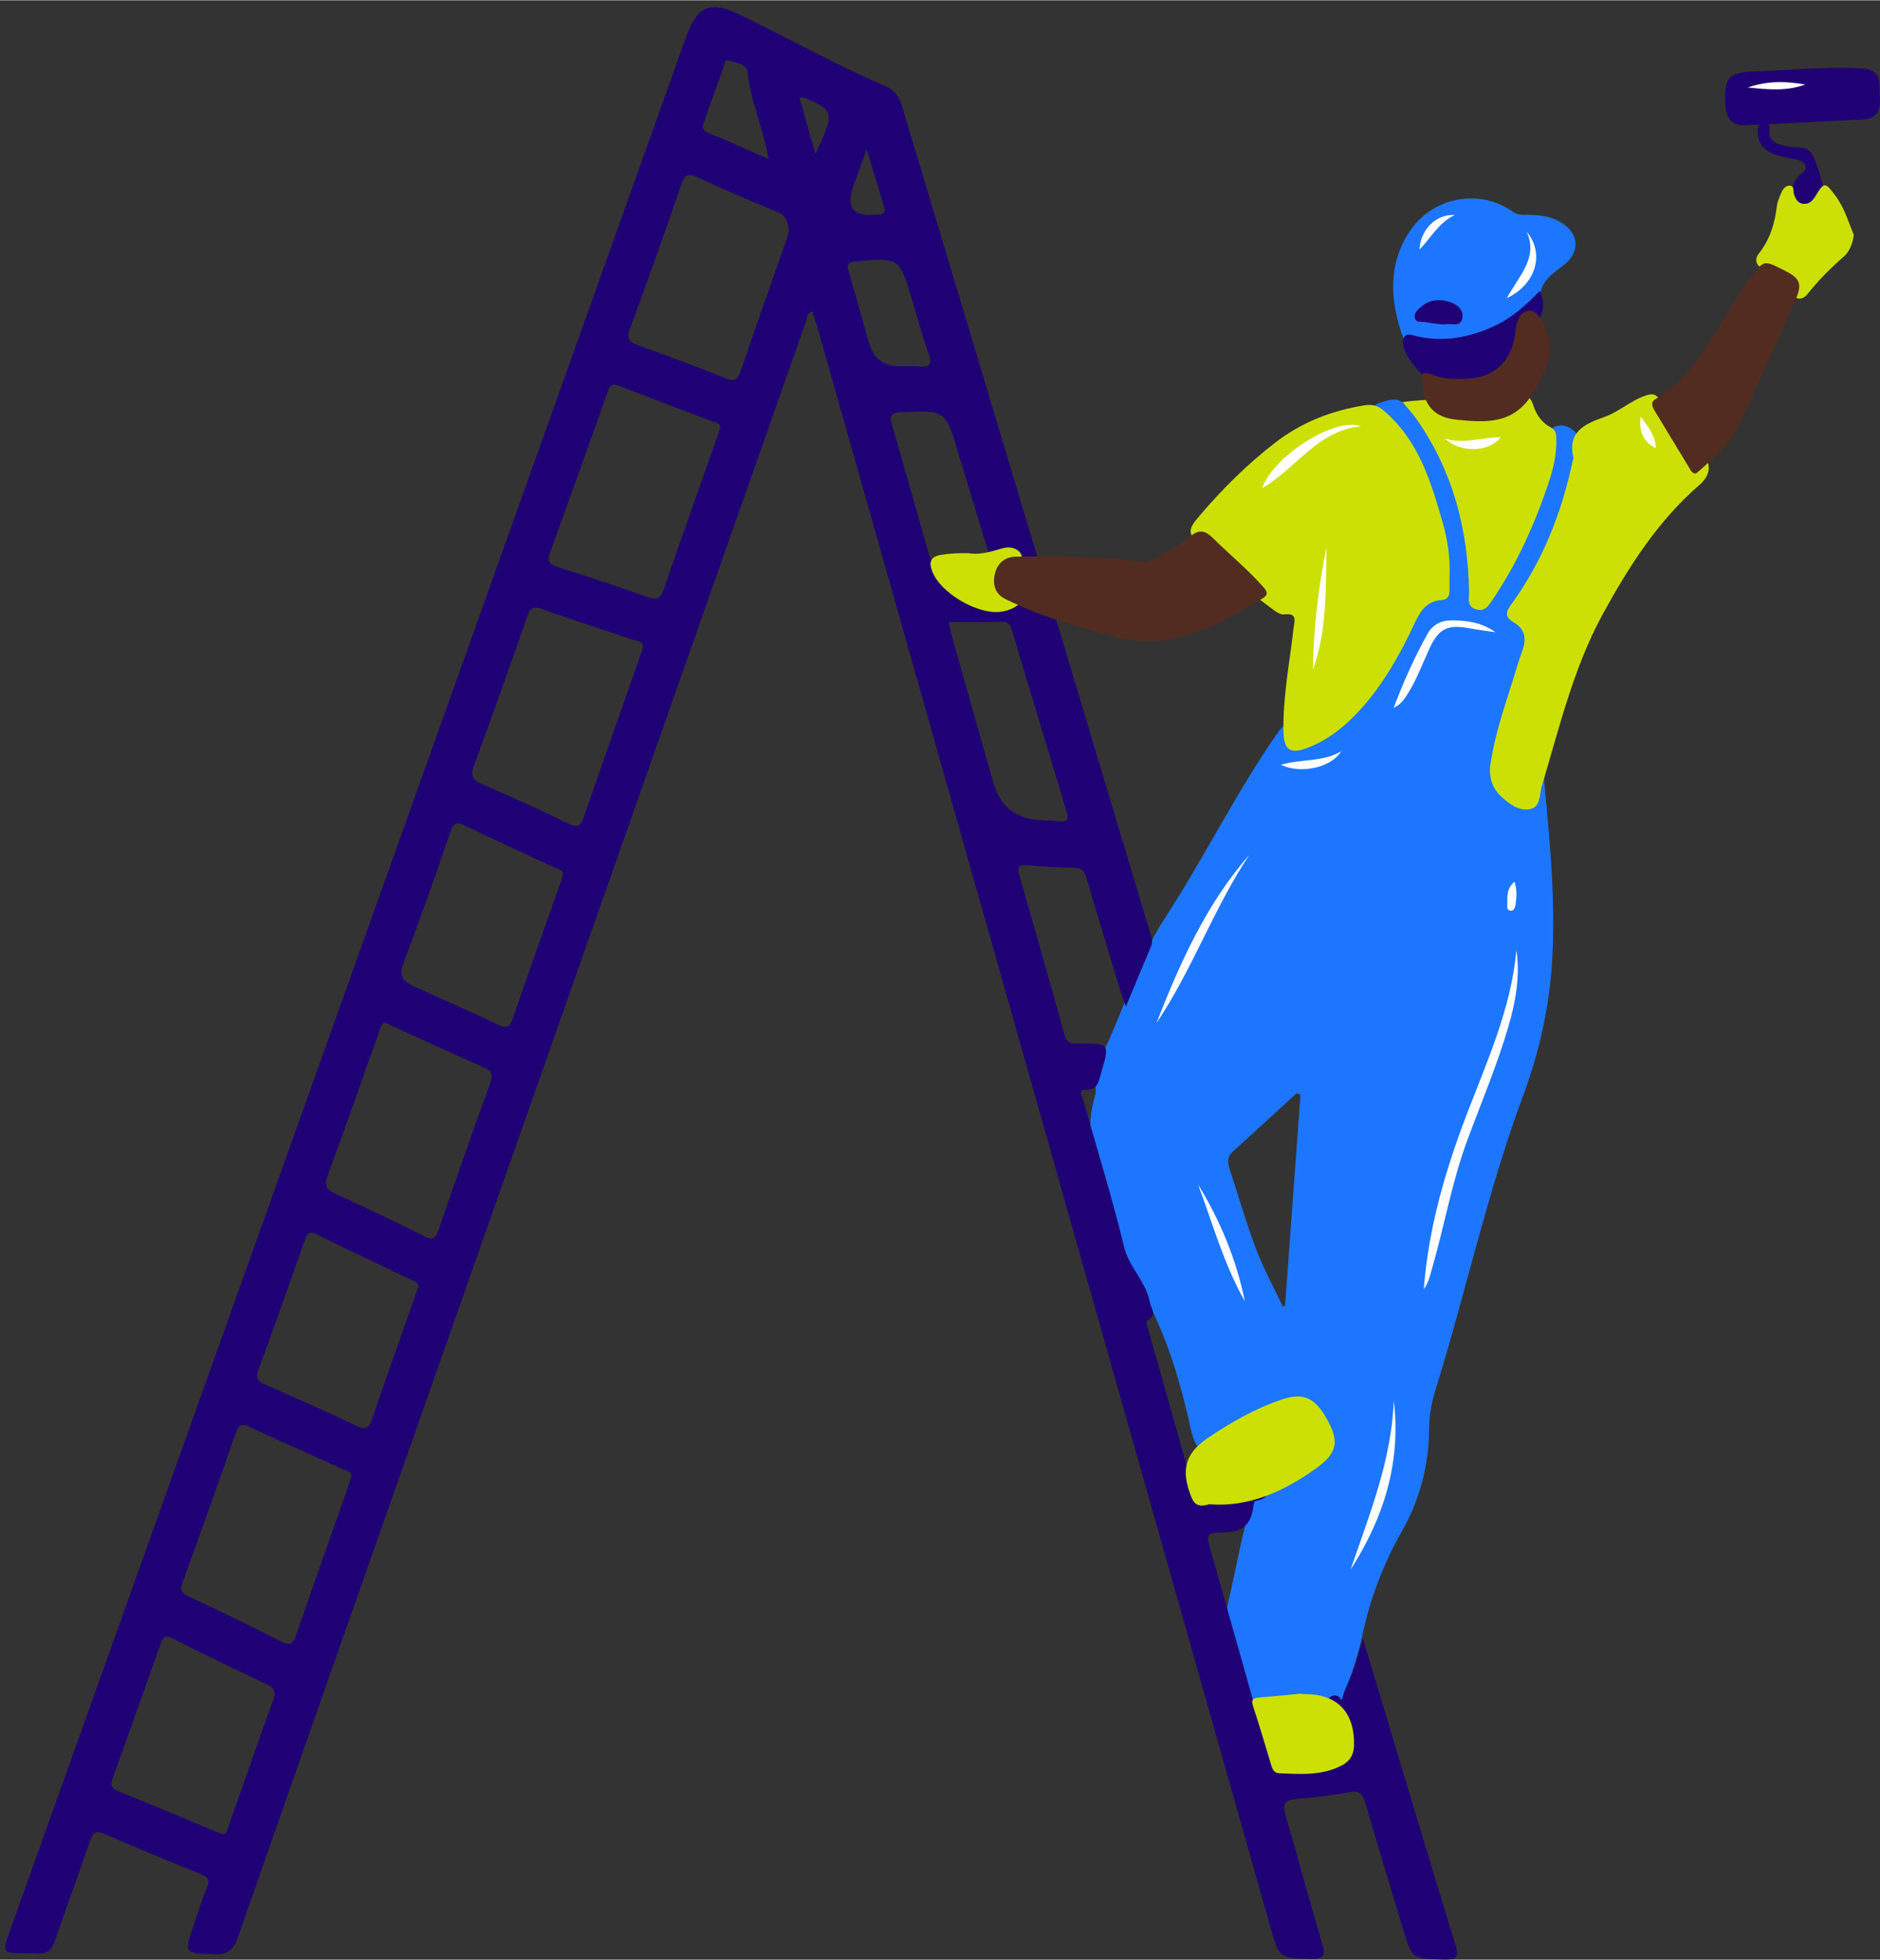 <?xml version="1.0" encoding="UTF-8"?>
<!DOCTYPE svg PUBLIC '-//W3C//DTD SVG 1.0//EN'
          'http://www.w3.org/TR/2001/REC-SVG-20010904/DTD/svg10.dtd'>
<svg data-name="Camada 2" height="369" preserveAspectRatio="xMidYMid meet" version="1.0" viewBox="-1.0 -1.3 354.1 369.0" width="354" xmlns="http://www.w3.org/2000/svg" xmlns:xlink="http://www.w3.org/1999/xlink" zoomAndPan="magnify"
><rect x="-1.0" y="-1.3" width="354.1" height="369.0" fill="#333333" stroke="none"/><g data-name="Camada 6"
  ><g
    ><g fill="#1d76ff" id="change1_1"
      ><path d="M287.85,78.59c.19,.62-.19,1.05-.38,1.55-.38,1.02-.44,2.09,.85,2.46,1.2,.35,1.41-.56,1.73-1.53,.87-2.64,3.84-3.09,5.73-.93,.61,.7,1.17,1.54,2.22,1.27,2.36-.61,1.48,1.18,1.04,1.7-2.23,2.61-1.87,5.85-2.29,8.85-1.97,14.11-4.13,28.18-8.33,41.85-.62,2-1,4.07-1.46,6.12-.09,.42-.06,.87-.09,1.37,.93-.5,.38-2.16,1.63-2.01,1.01,.12,.87,1.25,.94,2.03,1.13,12.82,2.71,25.59,1.89,38.53-.55,8.77-2.49,17.19-5.51,25.32-6.72,18.09-10.75,36.96-16.48,55.33-.73,2.35-1.16,4.8-1.17,7.28-.05,6.81-1.71,13.19-5.06,19.11-3.54,6.25-6.07,12.85-7.55,19.89-.96,4.57-2.62,8.93-4.33,13.26-.44,1.11-.88,2.23-1.77,3.06-1.04,.97-2.66,1.53-3.37,.33-1.36-2.31-3.3-1.81-5.22-1.83-5.09-.07-5.22-.16-6.85-5.13-1.24-3.77-2.48-7.54-3.71-11.32-.34-1.04-.58-2.05-.32-3.2,1.06-4.63,2.02-9.28,3.03-13.91,.29-1.3,.92-2.48,.11-3.92-.59-1.05,.29-2.13,1.04-2.92,3.58-3.79,3.89-8.81,5.25-13.56-3.78,1.79-7.74,2.91-11.07,5.29-1.01,.72-1.49,.55-2.29-.09-1.68-1.36-2.37-3.26-2.8-5.21-1.59-7.24-3.6-14.34-6.72-21.09-.54-1.16-.89-2.45-1.85-3.33-4.71-4.33-6.08-10.08-6.62-16.07-.28-3.16-1.15-6.08-2.27-8.97-1.61-4.14-1.9-8.34-.69-12.62,.3-1.08,.53-2.08-.13-3.14-.48-.77-.25-1.65,.15-2.37,5.11-9.18,7.49-19.62,13.28-28.49,7.33-11.24,13.25-23.34,20.89-34.39,.69-1,1.35-2.12,2.65-2.15,2.9-.09,4.31-2.11,5.67-4.17,5.31-8.06,7.68-17.02,8.38-26.59,.67-9.28,1.04-18.56,1.38-27.85,.04-1.02,.58-1.57,1.36-1.83,1.55-.51,3.27-1.19,4.68,.03,1.21,1.04,2.14,1.85,3.8,.87,.43-.26,1.41,.18,2.03,.5,5.05,2.6,10.32,3.49,15.93,2.39,.85-.17,1.81-.25,2.64,.23Zm-47.23,166.09c.14-.04,.28-.09,.42-.13,.97-13.25,1.94-26.51,2.91-39.76-.24-.08-.49-.17-.73-.25-4.03,3.68-8.05,7.37-12.09,11.05-1.06,.97-.92,2.07-.52,3.26,1.66,5.03,3.12,10.13,4.99,15.07,1.4,3.69,3.32,7.18,5.01,10.76Z"
        /><path d="M268.99,65.32c-3.94,.04-5.16-.8-6.45-5.32-1.78-6.21-1.75-12.25,2.02-17.85,4.33-6.43,13.12-8.09,19.42-3.61,.86,.61,1.69,.56,2.58,.56,2.11,.02,4.18,.19,6.1,1.22,3.65,1.96,4.2,5.57,.96,8.18-2.12,1.71-4.46,2.96-4.53,6.18-.03,1.2-1.37,1.91-2.23,2.66-4.91,4.33-10.09,8.18-17.86,7.98Z"
      /></g
      ><g fill="#1f0075" id="change2_1"
      ><path d="M236.65,278.55c-.64,1.37-1.43,2.51-1.6,3.9-.4,3.27-2.08,4.77-5.54,4.79-3.35,.02-3.36,.31-2.47,3.43,3.47,12.28,6.98,24.56,10.39,36.86,.48,1.72,1.01,2.26,2.93,1.85,3.56-.77,7.21-1.15,10.83-1.63,1.04-.14,1.97-.34,1.29-1.62-2.14-4-.93-7.66,.79-11.42,.97-2.13,1.49-4.46,2.45-7.43,2.32,7.72,4.42,14.73,6.53,21.73,3.61,11.96,7.18,23.93,10.87,35.86,.67,2.17,.41,2.87-2.04,2.81-6.09-.14-6.09-.03-7.83-5.8-2.39-7.95-4.83-15.88-7.13-23.85-.48-1.66-1.13-2.17-2.86-1.88-3.33,.56-6.68,1.03-10.05,1.27-2.53,.18-2.66,1.19-2.02,3.33,2.36,7.95,4.45,15.99,6.85,23.93,.77,2.53,.07,2.94-2.28,2.86-5.8-.19-5.81-.1-7.43-5.83-28.47-100.54-56.94-201.08-85.42-301.63-.27-.95-.6-1.88-.91-2.84-1.06,.35-.96,1.26-1.19,1.92-20.68,58.74-41.34,117.49-62.01,176.23-15.03,42.72-30.08,85.42-45.03,128.17-.83,2.37-1.9,3.2-4.42,3.1-5.74-.22-5.74-.08-3.8-5.62,.81-2.32,1.51-4.69,2.45-6.97,.57-1.38,.16-1.92-1.1-2.44-6.08-2.48-12.15-4.98-18.17-7.6-1.58-.68-2.2-.4-2.75,1.21-2.18,6.38-4.54,12.71-6.71,19.09-.57,1.67-1.41,2.24-3.16,2.19-7.12-.22-7.12,1.03-4.55-6.16C43.81,242.08,86.05,123.77,128.29,5.45c2.03-5.7,4.59-6.7,10.02-4.06,9.19,4.46,18.11,9.47,27.5,13.51,1.61,.69,2.56,2,3.06,3.66,14.26,47.5,28.52,95,42.78,142.51,1.31,4.37,2.61,8.74,3.93,13.1,.26,.87,.65,1.69,.24,2.65-1.52,3.59-3.01,7.19-4.76,11.38-.48-1.38-.81-2.25-1.08-3.14-2.12-6.98-4.26-13.95-6.29-20.96-.42-1.46-1.03-2.06-2.62-2.06-2.92,0-5.84-.24-8.75-.46-1.45-.11-1.74,.45-1.37,1.75,2.88,10.08,5.78,20.16,8.57,30.27,.45,1.62,1.39,1.59,2.65,1.59,5.89-.04,5.86-.03,4.19,5.64-.47,1.6-.58,3.09-2.98,3.04-1.47-.03-.47,1.46-.29,2.12,2.53,9.14,5.4,18.19,7.61,27.41,.94,3.92,4.13,6.53,4.84,10.41,.22,1.2,1.5,2.4-.37,3.46-.54,.31-.07,1.18,.11,1.78,2.68,9.48,5.36,18.95,8.01,28.44,.39,1.39,.75,1.95,2.57,1.67,3.51-.54,7.07-1.87,10.82-.59ZM120.09,120.74c.13-1.48-1.12-1.34-1.86-1.6-5.69-1.95-11.44-3.73-17.09-5.8-1.84-.67-2.33-.07-2.87,1.48-3.28,9.38-6.59,18.75-10.02,28.07-.66,1.79-.3,2.61,1.37,3.35,5.43,2.38,10.87,4.75,16.17,7.4,1.91,.95,2.54,.77,3.21-1.21,3.46-10.09,7.03-20.14,10.56-30.21,.18-.52,.36-1.03,.52-1.48Zm-54.87,155.9c-.02-.92-.99-1.02-1.67-1.33-5.81-2.64-11.66-5.2-17.44-7.91-1.54-.72-2.15-.52-2.72,1.13-3.26,9.38-6.59,18.75-10,28.08-.54,1.48-.22,2.05,1.13,2.68,5.86,2.76,11.71,5.54,17.46,8.5,1.84,.95,2.27,.28,2.81-1.28,3.25-9.39,6.57-18.75,9.87-28.13,.18-.52,.34-1.04,.57-1.76ZM134.67,79.17c-.07-.92-1.06-.98-1.73-1.24-5.77-2.23-11.58-4.36-17.34-6.63-1.55-.61-1.8,.17-2.22,1.33-3.56,10.04-7.14,20.07-10.79,30.07-.59,1.6-.2,2.2,1.36,2.7,5.72,1.82,11.42,3.71,17.09,5.72,1.82,.64,2.43,.16,3.03-1.6,3.26-9.56,6.67-19.07,10.03-28.6,.18-.52,.34-1.04,.57-1.75Zm-63.07,112.05c-.99,.23-.99,1.21-1.24,1.89-3.21,8.91-6.31,17.86-9.59,26.75-.67,1.83-.47,2.75,1.36,3.58,5.63,2.58,11.23,5.24,16.77,8.02,1.61,.81,2.13,.45,2.67-1.11,3.21-9.3,6.46-18.58,9.8-27.84,.57-1.59,.16-2.23-1.29-2.87-5.83-2.57-11.62-5.25-17.42-7.89-.33-.15-.65-.33-1.05-.53ZM147.58,42.36c-.03-2.02-.61-3.17-2.35-3.88-4.98-2.02-9.92-4.15-14.78-6.42-1.74-.81-2.43-.66-3.08,1.22-3.15,9.12-6.37,18.23-9.72,27.28-.71,1.92-.13,2.51,1.55,3.12,5.48,1.97,10.96,3.97,16.35,6.18,1.9,.78,2.44,.22,3.01-1.47,2.76-8.1,5.63-16.17,8.45-24.25,.24-.68,.44-1.38,.56-1.77Zm-42.5,120.89c.03-.77-.94-.9-1.6-1.21-5.6-2.63-11.24-5.17-16.8-7.88-1.61-.78-2.22-.67-2.84,1.13-2.84,8.26-5.72,16.51-8.84,24.66-.93,2.44-.17,3.5,1.85,4.41,5.31,2.39,10.64,4.74,15.9,7.24,1.64,.78,2.26,.56,2.87-1.22,2.9-8.53,5.96-17,8.96-25.49,.15-.43,.27-.87,.51-1.65ZM40.92,344.07c1.01-.07,.95-1.02,1.16-1.62,2.82-7.89,5.54-15.82,8.4-23.7,.58-1.59,.11-2.26-1.26-2.91-5.92-2.82-11.83-5.67-17.69-8.62-1.44-.72-1.87-.23-2.31,1.02-2.97,8.42-5.92,16.84-8.99,25.22-.56,1.52-.17,2.02,1.22,2.58,6,2.41,11.95,4.95,17.92,7.44,.5,.21,1.02,.39,1.55,.59Zm36.88-103.15c.03-.9-.94-1.04-1.61-1.37-5.82-2.81-11.68-5.52-17.46-8.42-1.71-.86-1.94,0-2.39,1.26-2.84,8.06-5.69,16.12-8.65,24.14-.58,1.57-.28,2.22,1.21,2.86,5.76,2.5,11.5,5.05,17.16,7.74,1.77,.84,2.42,.53,3.04-1.28,2.63-7.75,5.4-15.46,8.11-23.18,.18-.51,.34-1.04,.59-1.77Zm99.87-125.13c.32,1.39,.49,2.26,.73,3.12,2.55,9.03,5.11,18.06,7.67,27.09q1.9,6.7,8.77,7.1c1.18,.07,2.37,.09,3.55,.22,1.4,.16,2.05-.09,1.54-1.74-3.48-11.42-6.9-22.85-10.35-34.28-.27-.89-.56-1.6-1.83-1.55-3.27,.12-6.55,.04-10.09,.04Zm2.78-8.47c1.09,0,2.2-.11,3.28,.02,2.69,.31,2.64-.93,2-2.97-2.17-6.86-4.21-13.76-6.3-20.65-2.38-7.85-2.38-7.81-10.65-7.45-1.86,.08-2.35,.5-1.78,2.41,2.33,7.86,4.52,15.76,6.75,23.65q1.48,5.22,6.7,4.99Zm-11.69-39.67c1.09,0,2.19-.07,3.28,.02,1.9,.16,2.65-.23,1.88-2.38-1.22-3.42-2.14-6.94-3.19-10.42-2.34-7.73-2.34-7.69-10.34-7.03-1.56,.13-2.05,.42-1.52,2.1,1.35,4.33,2.49,8.74,3.73,13.11q1.35,4.75,6.16,4.6Zm-24.99-39.05c-1-5.95-3.44-10.92-3.97-16.39-.14-1.45-2.2-1.8-3.51-2.16-.95-.26-.94,1.15-1.2,1.83-1.2,3.14-2.27,6.32-3.41,9.48-.36,.99-.65,1.77,.75,2.34,3.69,1.49,7.3,3.14,11.34,4.9Zm18.47-1.83c-1.05,2.9-1.81,4.94-2.53,6.99q-2.11,5.98,4.28,5.31c.18-.02,.36-.04,.54-.04,.99,0,1.28-.51,1.01-1.4-1.02-3.36-2.05-6.72-3.31-10.87Zm-9.66,.92c3.68-7.8,3.57-8.28-2.13-10.66-.15-.06-.34,0-.86,0,.98,3.48,1.92,6.86,2.99,10.66Z"
        /><path d="M338.35,11.65c3.82-.17,7.64-.36,11.47-.08,2.29,.17,3.24,1.28,3.21,3.46-.01,.91,.04,1.82,.05,2.73,.02,2.07-.94,3.26-3.08,3.37-7.46,.38-14.92,.8-22.38,1.09-2.25,.09-3.47-1.21-3.61-3.55-.33-5.6,.46-6.44,6.16-6.6,2.73-.07,5.46-.28,8.18-.43Z"
      /></g
      ><g fill="#1f0075" id="change2_2"
      ><path d="M289.03,53.43c1.81,3.73-.72,6.18-2.14,8.98-3.49,6.91-9.46,9.97-17.08,8.6-2.41-.43-6.72-5.56-6.56-7.99,.13-2.04,1.75-1.24,2.71-1.02,5.14,1.14,10,.15,14.62-2.01,3.23-1.51,5.89-3.93,8.45-6.56Z"
        /><path d="M342.5,34.3c.36,3.57-1.64,5.29-3.11,7.12-1.05,1.3-3.48,.11-3.16-1.67,.51-2.87-.8-6.22,2.27-8.57,1.19-.91,.53-2.15-1.01-2.47-1.69-.36-3.41-.54-4.99-1.32-1.9-.93-2.54-2.48-2.41-4.48,.05-.81,.48-1.09,1.24-1.08,.69,.01,1.06,.36,.95,1-.38,2.4,1.25,2.9,3.03,3.32,1.74,.4,4.11-.12,5.02,1.58,1.2,2.23,1.65,4.86,2.18,6.56Z"
        /><path d="M270.97,59.77c-1.15-.14-2.34-.24-3.5-.46-.73-.13-1.84,.22-2-.91-.13-.88,.61-1.48,1.24-2.01,1.62-1.38,3.52-1.46,5.41-.85,1.38,.44,2.6,1.53,2.32,3-.37,1.97-2.26,.8-3.48,1.23Z"
        /><path d="M233.58,281.6c-1.15,.54-1.28-1.12-1.64-1.75-.3-.52,.95-.69,1.59-.84,.53-.12,1.07-.14,1.6-.25,.91-.18,2.17-1.04,2.57,.27,.42,1.38-.8,2.02-2.08,2.25-.53,.09-1.07,.17-2.04,.32Z"
        /><path d="M253.27,326.89c-2.42-2.55-.38-6.77-4.26-8.08,.67-.98,1.74-1.14,2.33-.42,1.96,2.37,2.21,5.22,1.93,8.5Z"
      /></g
      ><g fill="#cce005" id="change3_1"
      ><path d="M272.02,106.38c0,1.19,0,2.37,0,3.56,0,.95-.42,1.65-1.4,1.7-2.98,.14-4.2,2.27-5.26,4.55-2.6,5.56-5.58,10.89-9.64,15.53-2.85,3.25-6.11,6.04-10.19,7.67-3.51,1.4-4.73,.59-4.79-3.09-.11-6.51,1.17-12.9,1.9-19.33,.16-1.41,.82-2.93-1.78-2.61-.81,.1-1.83-.73-2.62-1.32-4.7-3.49-9.14-7.29-13.19-11.51-2.49-2.59-2.29-3.21,0-5.89,4.29-5.02,8.94-9.63,14.17-13.66,4.97-3.83,10.6-6.01,16.75-6.99,1.39-.22,2.45-.04,3.68,1.01,6.58,5.6,8.88,13.39,11.12,21.2,.85,2.98,1.32,6.06,1.27,9.19Z"
        /><path d="M279.62,143.35c.72-5.54,2.48-10.81,4.17-16.1,.66-2.08,1.26-4.19,2-6.25,.79-2.22,.32-4-1.71-5.17-1.61-.93-1.51-1.86-.53-3.22,5.96-8.17,9.6-17.34,11.67-27.19,.04-.18,.16-.37,.13-.53-1.14-4.97,2.09-6.39,5.89-7.74,2.72-.96,4.94-3.1,7.75-4.02,1.58-.52,2.13-.18,3.1,1.61,1.84,3.41,3.08,7.52,7.07,9.46,2.22,1.08,2.27,3.75,.04,5.67-7.87,6.8-13.38,15.41-18.28,24.37-5.56,10.16-8.21,21.44-11.52,32.45-.47,1.56-.16,3.92-2.22,4.33-2.17,.43-3.99-1.02-5.54-2.48-1.48-1.39-2.08-3.17-2-5.21Z"
        /><path d="M263.18,74.36c4.87-.67,9.4-.47,13.93-.18,2.28,.15,4.47,.34,6.62-.94,1.86-1.11,3.42-.33,4.06,1.71,.58,1.85,1.64,3.3,3.29,4.18,1.06,.56,1.04,1.38,1.06,2.27,.05,2.86-.6,5.6-1.5,8.28-2.56,7.64-5.83,14.94-10.34,21.65-.81,1.2-1.56,2.68-3.41,2.03-1.64-.57-1.17-2.1-1.19-3.3-.21-11.76-3.06-22.71-9.87-32.45-.72-1.03-1.59-1.95-2.65-3.25Z"
        /><path d="M226.74,281.94c-2.54,.78-3.03-.44-3.63-2.1-1.97-5.46,.05-8.17,3.74-10.63,4.27-2.85,8.68-5.34,13.54-6.99,4.23-1.44,6.46-.33,8.88,4.31,1.98,3.79,1.42,5.88-2.3,8.58-6.19,4.48-12.89,7.44-20.23,6.82Z"
        /><path d="M348.18,42.85c-.23,1.77-.87,3.23-1.92,4.14-2.5,2.16-4.78,4.48-6.83,7.05-.94,1.18-2.32,1.12-2.93-.19-1.1-2.39-3.3-3.28-5.31-4.43-1.45-.83-1.84-1.84-.86-3.09,2.05-2.62,2.96-5.6,3.34-8.83,.1-.88,.5-1.75,.86-2.58,.3-.68,.8-1.37,1.6-1.31,.88,.06,.57,.99,.75,1.54,.3,.93,.72,1.77,1.75,1.88,1.12,.12,1.8-.58,2.36-1.53,1.63-2.72,1.83-2.51,3.73,.04,1.74,2.33,2.44,4.98,3.45,7.32Z"
        /><path d="M244.14,317.69c.18,0,.37,0,.55,0,6.21-.04,9.5,3.42,9.34,9.72-.05,1.75-.82,2.94-2.32,3.72-3.75,1.96-7.79,1.63-11.8,1.47-.85-.03-1.21-.65-1.44-1.42-1.13-3.75-2.23-7.51-3.46-11.22-.45-1.36,.11-1.54,1.23-1.63,2.64-.21,5.27-.49,7.9-.74,0,.03,0,.07,.01,.1Z"
        /><path d="M181.37,102.82c1.82,.34,3.85-.13,5.87-.75,1.14-.35,2.33-.56,3.42,.2,.77,.53,.98,1.28,.73,2.16-.24,.86-.85,.77-1.52,.62-2-.45-1.82,.53-1.07,1.74,.48,.77,1.02,1.53,1.66,2.15,1.59,1.55,1.53,3-.4,4.1-.77,.44-1.69,.7-2.58,.82-4.35,.56-11.27-3.5-12.86-7.53-.62-1.56-.59-2.81,1.54-3.17,1.63-.28,3.26-.37,5.21-.33Z"
      /></g
      ><g fill="#522c21" id="change4_1"
      ><path d="M199.88,103.47c4.6,.15,8.9,.17,13.13,.94,1.66,.3,3.05-.21,4.4-1.05,1.94-1.2,4.04-2.2,5.76-3.66,1.87-1.58,2.98-1.02,4.47,.46,3.04,3.01,6.37,5.72,9.22,8.94,.8,.9,1.15,1.53-.14,2.3-8.69,5.14-17.32,10.11-28.16,7.02-5.79-1.65-11.64-3.03-17.14-5.54-.99-.45-2-.89-2.98-1.37-2.08-1.02-2.52-2.83-2.04-4.85,.47-1.96,1.86-3.14,3.93-3.18,3.28-.07,6.57-.02,9.53-.02Z"
        /><path d="M318.41,87.83c-.76-.04-.95-.6-1.22-1.05-2.17-3.58-4.34-7.17-6.51-10.74-.46-.75-.85-1.61,.06-2.17,8.84-5.47,12.19-15.24,18.06-23.03,2.4-3.17,2.39-3.22,5.96-1.44,3.32,1.65,3.82,2.56,2.33,5.95-3.48,7.93-7.09,15.8-10.75,23.65-1.58,3.38-4.45,5.74-7.15,8.2-.27,.24-.56,.45-.78,.63Z"
        /><path d="M266.89,70.86c-.39-1.62-.28-2.5,1.99-1.62,2.31,.89,4.86,.88,7.31,.64,4.62-.45,7.67-3.66,8.18-8.38,.09-.81,.22-1.63,.47-2.4,.33-1,.97-1.81,2.1-1.93,1.19-.13,1.77,.72,2.3,1.62,2.87,4.83,1.81,8.33-1.4,13.72-3.67,6.17-9.01,5.71-14.46,5.18-4.34-.42-6.18-2.77-6.5-6.83Z"
      /></g
      ><g fill="#fff" id="change5_1"
      ><path d="M284.62,177.56c.73,4.95-.15,9.74-1.52,14.43-2.12,7.27-5.08,14.24-7.71,21.33-2.96,7.97-4.36,16.36-6.74,24.48-.35,1.21-.59,2.47-1.48,3.63,.89-11.48,4.02-22.26,8.06-32.83,3.86-10.1,8.39-20,9.39-31.04Z"
        /><path d="M234.32,159.62c-6.73,10.11-10.75,21.68-17.52,31.73,4.45-11.35,9.39-22.44,17.52-31.73Z"
        /><path d="M253.38,294.25c3.57-10.41,7.72-20.63,8.14-31.82,1.41,11.67-1.92,22.14-8.14,31.82Z"
        /><path d="M280.7,117.72c-1.65-.25-3.31-.45-4.94-.75-4.14-.77-5.8,.06-7.57,3.91-1.32,2.89-2.41,5.89-4.14,8.58-.57,.9-1.17,1.82-2.55,2.49,1.89-5.03,3.97-9.63,6.44-14.04,.94-1.67,2.59-2.46,4.59-2.44,2.9,.02,5.68,.46,8.17,2.26Z"
        /><path d="M233.47,243.71c-3.96-6.96-6.05-14.63-8.83-22.03,4.2,6.85,7.23,14.17,8.83,22.03Z"
        /><path d="M255.36,78.94c-8.1,.7-12.17,7.88-18.64,11.66,2.1-6.14,13.97-13.57,18.64-11.66Z"
        /><path d="M246.28,124.81c.14-7.78,.99-15.48,2.58-23.1-.19,7.77,.14,15.61-2.58,23.1Z"
        /><path d="M286.55,42.28c3.44,4.08,1.79,9.91-3.74,12.52,2.3-4.24,5.97-7.59,3.74-12.52Z"
        /><path d="M251.62,140.12c-1.84,3.07-7.54,4.36-11.37,2.56,3.98-1.17,7.99-.48,11.37-2.56Z"
        /><path d="M271.09,81.2c3.44,1.19,6.89-.23,10.58-.2-2.32,2.88-7.56,2.99-10.58,.2Z"
        /><path d="M328.2,15.14c3.55-1.29,7.17-1.22,10.82-.58-3.54,1.34-7.18,.92-10.82,.58Z"
        /><path d="M273.01,39.14c-3.11,1.47-4.43,4.29-6.66,6.51,.21-3.77,3.13-6.72,6.66-6.51Z"
        /><path d="M308.03,77.07c1.23,1.83,2.8,3.48,2.84,5.98-2.26-1.08-3.26-3.09-2.84-5.98Z"
        /><path d="M284.26,164.7c.52,1.65,.4,3.03,.17,4.41-.08,.5-.33,1.15-.99,1.04-.72-.12-.53-.84-.53-1.33,.01-1.37-.16-2.83,1.35-4.12Z"
      /></g
    ></g
  ></g
></svg
>
